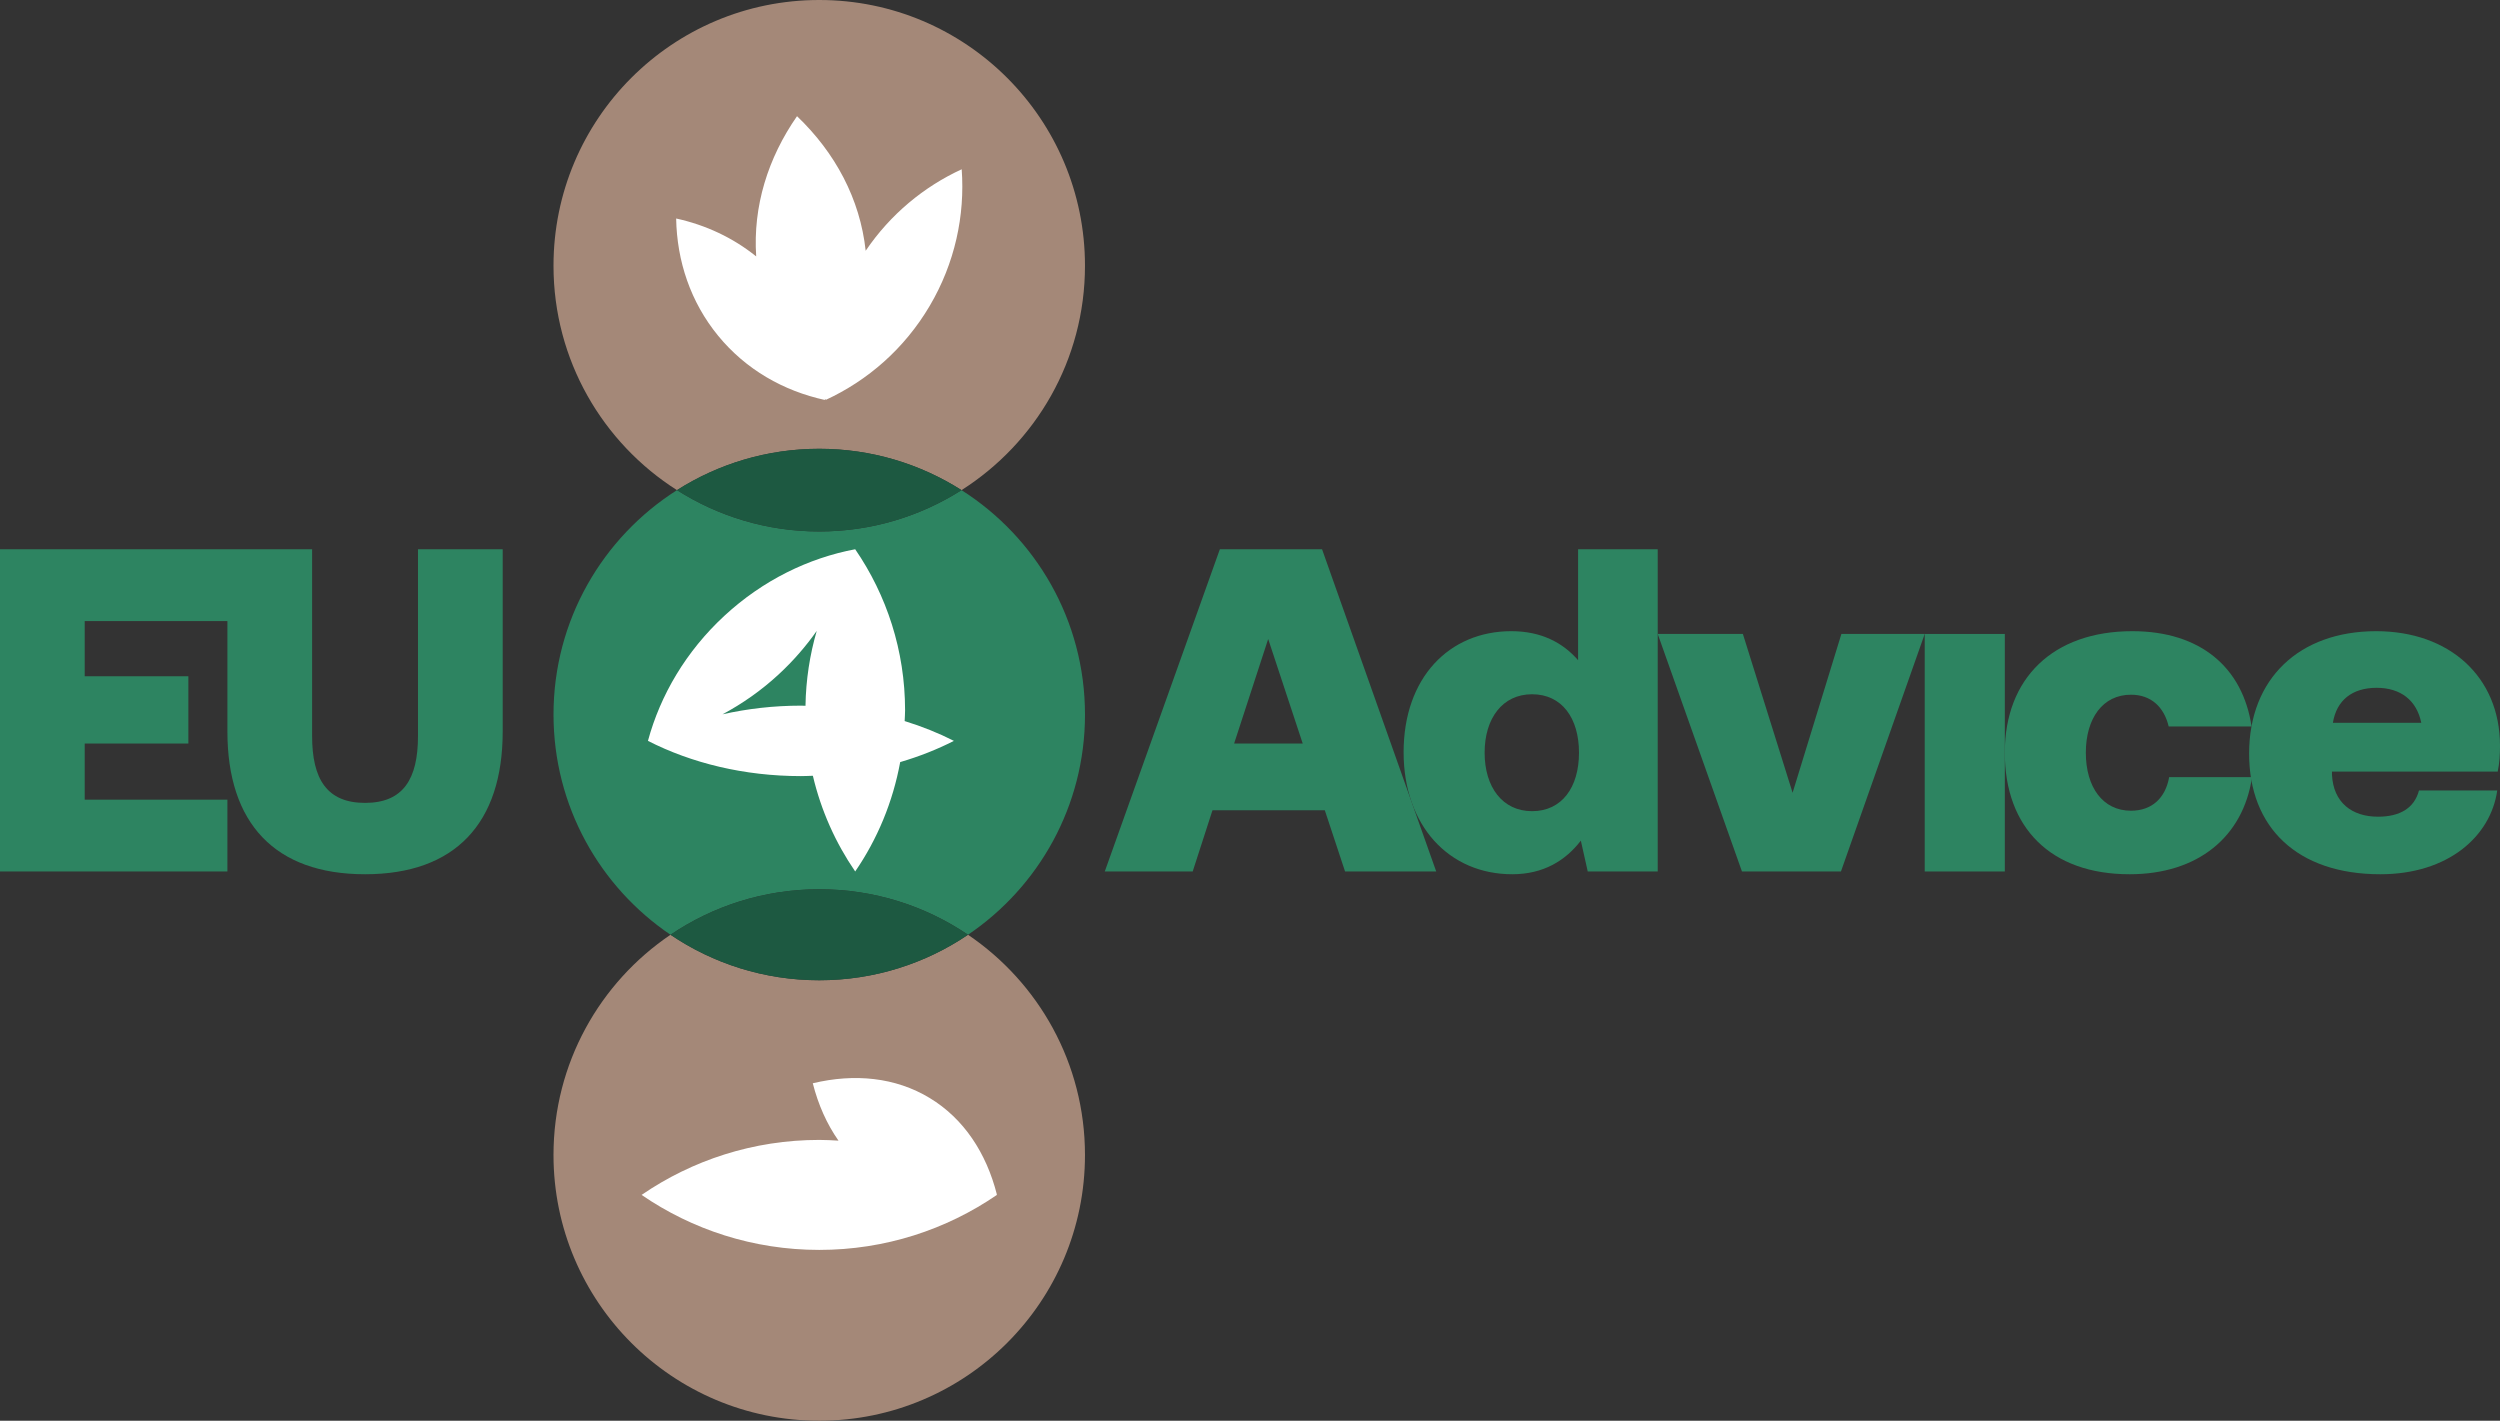 <?xml version="1.0" encoding="UTF-8"?>
<svg xmlns="http://www.w3.org/2000/svg" viewBox="0 0 708.661 402.726">
  <rect x="0" y="0" width="708.661" height="402.726" fill="#333333" stroke="none"/>
  <defs>
    <style>.cls-1{fill:#fff;}.cls-2{fill:#1d5941;}.cls-3{fill:#2d8461;}.cls-4{fill:#a48878;mix-blend-mode:multiply;}.cls-5{isolation:isolate;}</style>
  </defs>
  <g class="cls-5">
    <g id="Ebene_1">
      <g>
        <path class="cls-3" d="m307.554,202.542c0-26.761-13.967-50.245-34.996-63.607-11.663,7.411-25.49,11.72-40.331,11.72s-28.668-4.31-40.331-11.72c-21.029,13.362-34.996,36.846-34.996,63.607,0,25.98,13.153,48.887,33.163,62.428,12.032-8.142,26.543-12.899,42.165-12.899s30.133,4.757,42.165,12.899c20.01-13.541,33.163-36.448,33.163-62.428Z"></path>
        <path class="cls-4" d="m272.557,138.935c21.029-13.362,34.996-36.846,34.996-63.607C307.554,33.725,273.828,0,232.226,0s-75.327,33.725-75.327,75.327c0,26.761,13.967,50.245,34.996,63.607,11.663-7.411,25.49-11.72,40.331-11.72s28.668,4.31,40.331,11.72Z"></path>
        <path class="cls-2" d="m272.557,138.935c-11.663-7.411-25.49-11.72-40.331-11.72s-28.668,4.31-40.331,11.72c11.663,7.411,25.49,11.72,40.331,11.72s28.668-4.31,40.331-11.72Z"></path>
        <path class="cls-4" d="m190.061,264.97c-20.01,13.541-33.163,36.448-33.163,62.428,0,41.602,33.725,75.327,75.327,75.327s75.327-33.725,75.327-75.327c0-25.98-13.153-48.887-33.163-62.428-12.032,8.142-26.543,12.899-42.165,12.899s-30.133-4.757-42.165-12.899Z"></path>
        <path class="cls-2" d="m190.061,264.97c12.032,8.142,26.543,12.899,42.165,12.899s30.133-4.757,42.165-12.899c-12.032-8.142-26.543-12.899-42.165-12.899s-30.133,4.757-42.165,12.899Z"></path>
      </g>
      <path class="cls-3" d="m118.485,155.691v52.979c0,12.136-4.176,18.921-15.006,18.921s-15.006-6.785-15.006-18.921v-52.979H0v91.343h64.462v-20.357H24.01v-15.92h29.386v-19.052h-29.386v-15.659h40.452v31.318c0,25.968,13.441,40.452,39.017,40.452s39.016-14.484,39.016-40.452v-51.674h-24.01Z"></path>
      <g>
        <path class="cls-3" d="m313.163,247.035l32.623-91.343h28.969l32.362,91.343h-25.837l-5.742-17.355h-31.84l-5.611,17.355h-24.924Zm36.668-36.276h19.443l-9.787-29.621-9.656,29.621Z"></path>
        <path class="cls-3" d="m447.328,155.691h22.575v91.343h-19.835l-1.957-8.743c-4.306,5.611-10.57,9.526-19.443,9.526-17.877,0-30.796-13.702-30.796-34.58,0-21.139,12.919-34.319,30.535-34.319,8.482,0,14.615,3.262,18.921,8.221v-31.448Zm.261,57.677c0-9.787-4.828-16.572-13.31-16.572-8.351,0-13.441,6.786-13.441,16.572s5.089,16.572,13.441,16.572c8.482,0,13.31-6.786,13.31-16.572Z"></path>
        <path class="cls-3" d="m469.903,179.702h24.141l14.093,45.019,13.832-45.019h23.619l-23.749,67.333h-28.055l-23.88-67.333Z"></path>
        <path class="cls-3" d="m545.587,179.702h22.705v67.333h-22.705v-67.333Z"></path>
        <path class="cls-3" d="m568.293,213.368c0-21.139,13.702-34.45,36.146-34.45,19.313,0,31.318,10.309,33.797,27.012h-23.488c-1.305-5.481-4.959-9.004-10.7-9.004-7.96,0-12.788,6.655-12.788,16.442s4.828,16.442,12.788,16.442c6.003,0,9.787-3.654,10.831-9.526h23.488c-2.479,16.964-15.398,27.534-34.71,27.534-22.314,0-35.363-13.18-35.363-34.45Z"></path>
        <path class="cls-3" d="m637.544,213.629c0-21.27,14.223-34.71,36.015-34.71,20.748,0,35.102,12.919,35.102,32.492,0,2.349-.13,4.828-.652,7.307h-46.977v.913c.391,7.829,5.611,11.875,13.049,11.875,6.264,0,10.309-2.479,11.614-7.438h22.183c-1.827,12.919-13.832,23.749-33.145,23.749-23.619,0-37.19-13.31-37.19-34.189Zm48.803-8.743c-1.305-6.394-5.872-9.917-12.658-9.917-6.916,0-11.353,3.523-12.397,9.917h25.054Z"></path>
      </g>
      <path class="cls-1" d="m272.607,47.982c-10.727,4.946-20.208,12.763-27.219,23.1-1.586-14.717-8.649-27.81-19.46-38.148-8.252,11.86-12.521,25.548-11.574,39.749-6.604-5.314-14.35-8.924-22.687-10.746.213,12.065,4.082,23.702,11.909,33.247,7.827,9.547,18.48,15.623,30.268,18.198-.003-.121-.018-.24-.021-.362.054.052.102.109.156.16.011-.018.021-.036.034-.054.006.085.003.17.009.255,11.936-5.503,22.355-14.533,29.515-26.67,7.16-12.136,10.025-25.622,9.071-38.73Z"></path>
      <path class="cls-1" d="m255.173,216.025c5.398-1.586,10.503-3.604,15.223-6.013-4.347-2.218-9.029-4.091-13.957-5.615.038-1.011.118-2.011.118-3.032,0-16.95-5.225-32.675-14.14-45.671-.003.003-.004.006-.007.01l.004-.013c-13.204,2.489-26.156,8.769-37.058,18.849-10.902,10.08-18.174,22.503-21.687,35.471h0s.001,0,.001,0c12.34,6.296,27.268,9.987,43.361,9.987,1.14,0,2.259-.06,3.388-.097,2.316,9.861,6.438,19.028,11.997,27.132,6.278-9.152,10.675-19.676,12.755-31.009Zm-50.365-13.543c5.611-3.007,10.984-6.751,15.921-11.317,4.115-3.806,7.71-7.946,10.784-12.323-1.959,6.754-3.067,13.863-3.184,21.221-.434-.005-.86-.037-1.296-.037-7.733,0-15.187.872-22.225,2.456Z"></path>
      <path class="cls-1" d="m282.586,338.621c-2.998-11.812-9.388-21.537-19.073-27.392-9.685-5.855-21.264-6.995-33.118-4.162,1.536,6.055,3.979,11.549,7.285,16.267-1.808-.11-3.618-.209-5.455-.209-18.689,0-36.028,5.76-50.358,15.589,14.33,9.83,31.669,15.591,50.358,15.591s36.03-5.761,50.361-15.591c-.037-.026-.077-.046-.112-.071.037-.009.074-.013.112-.023Z"></path>
    </g>
  </g>
</svg>

